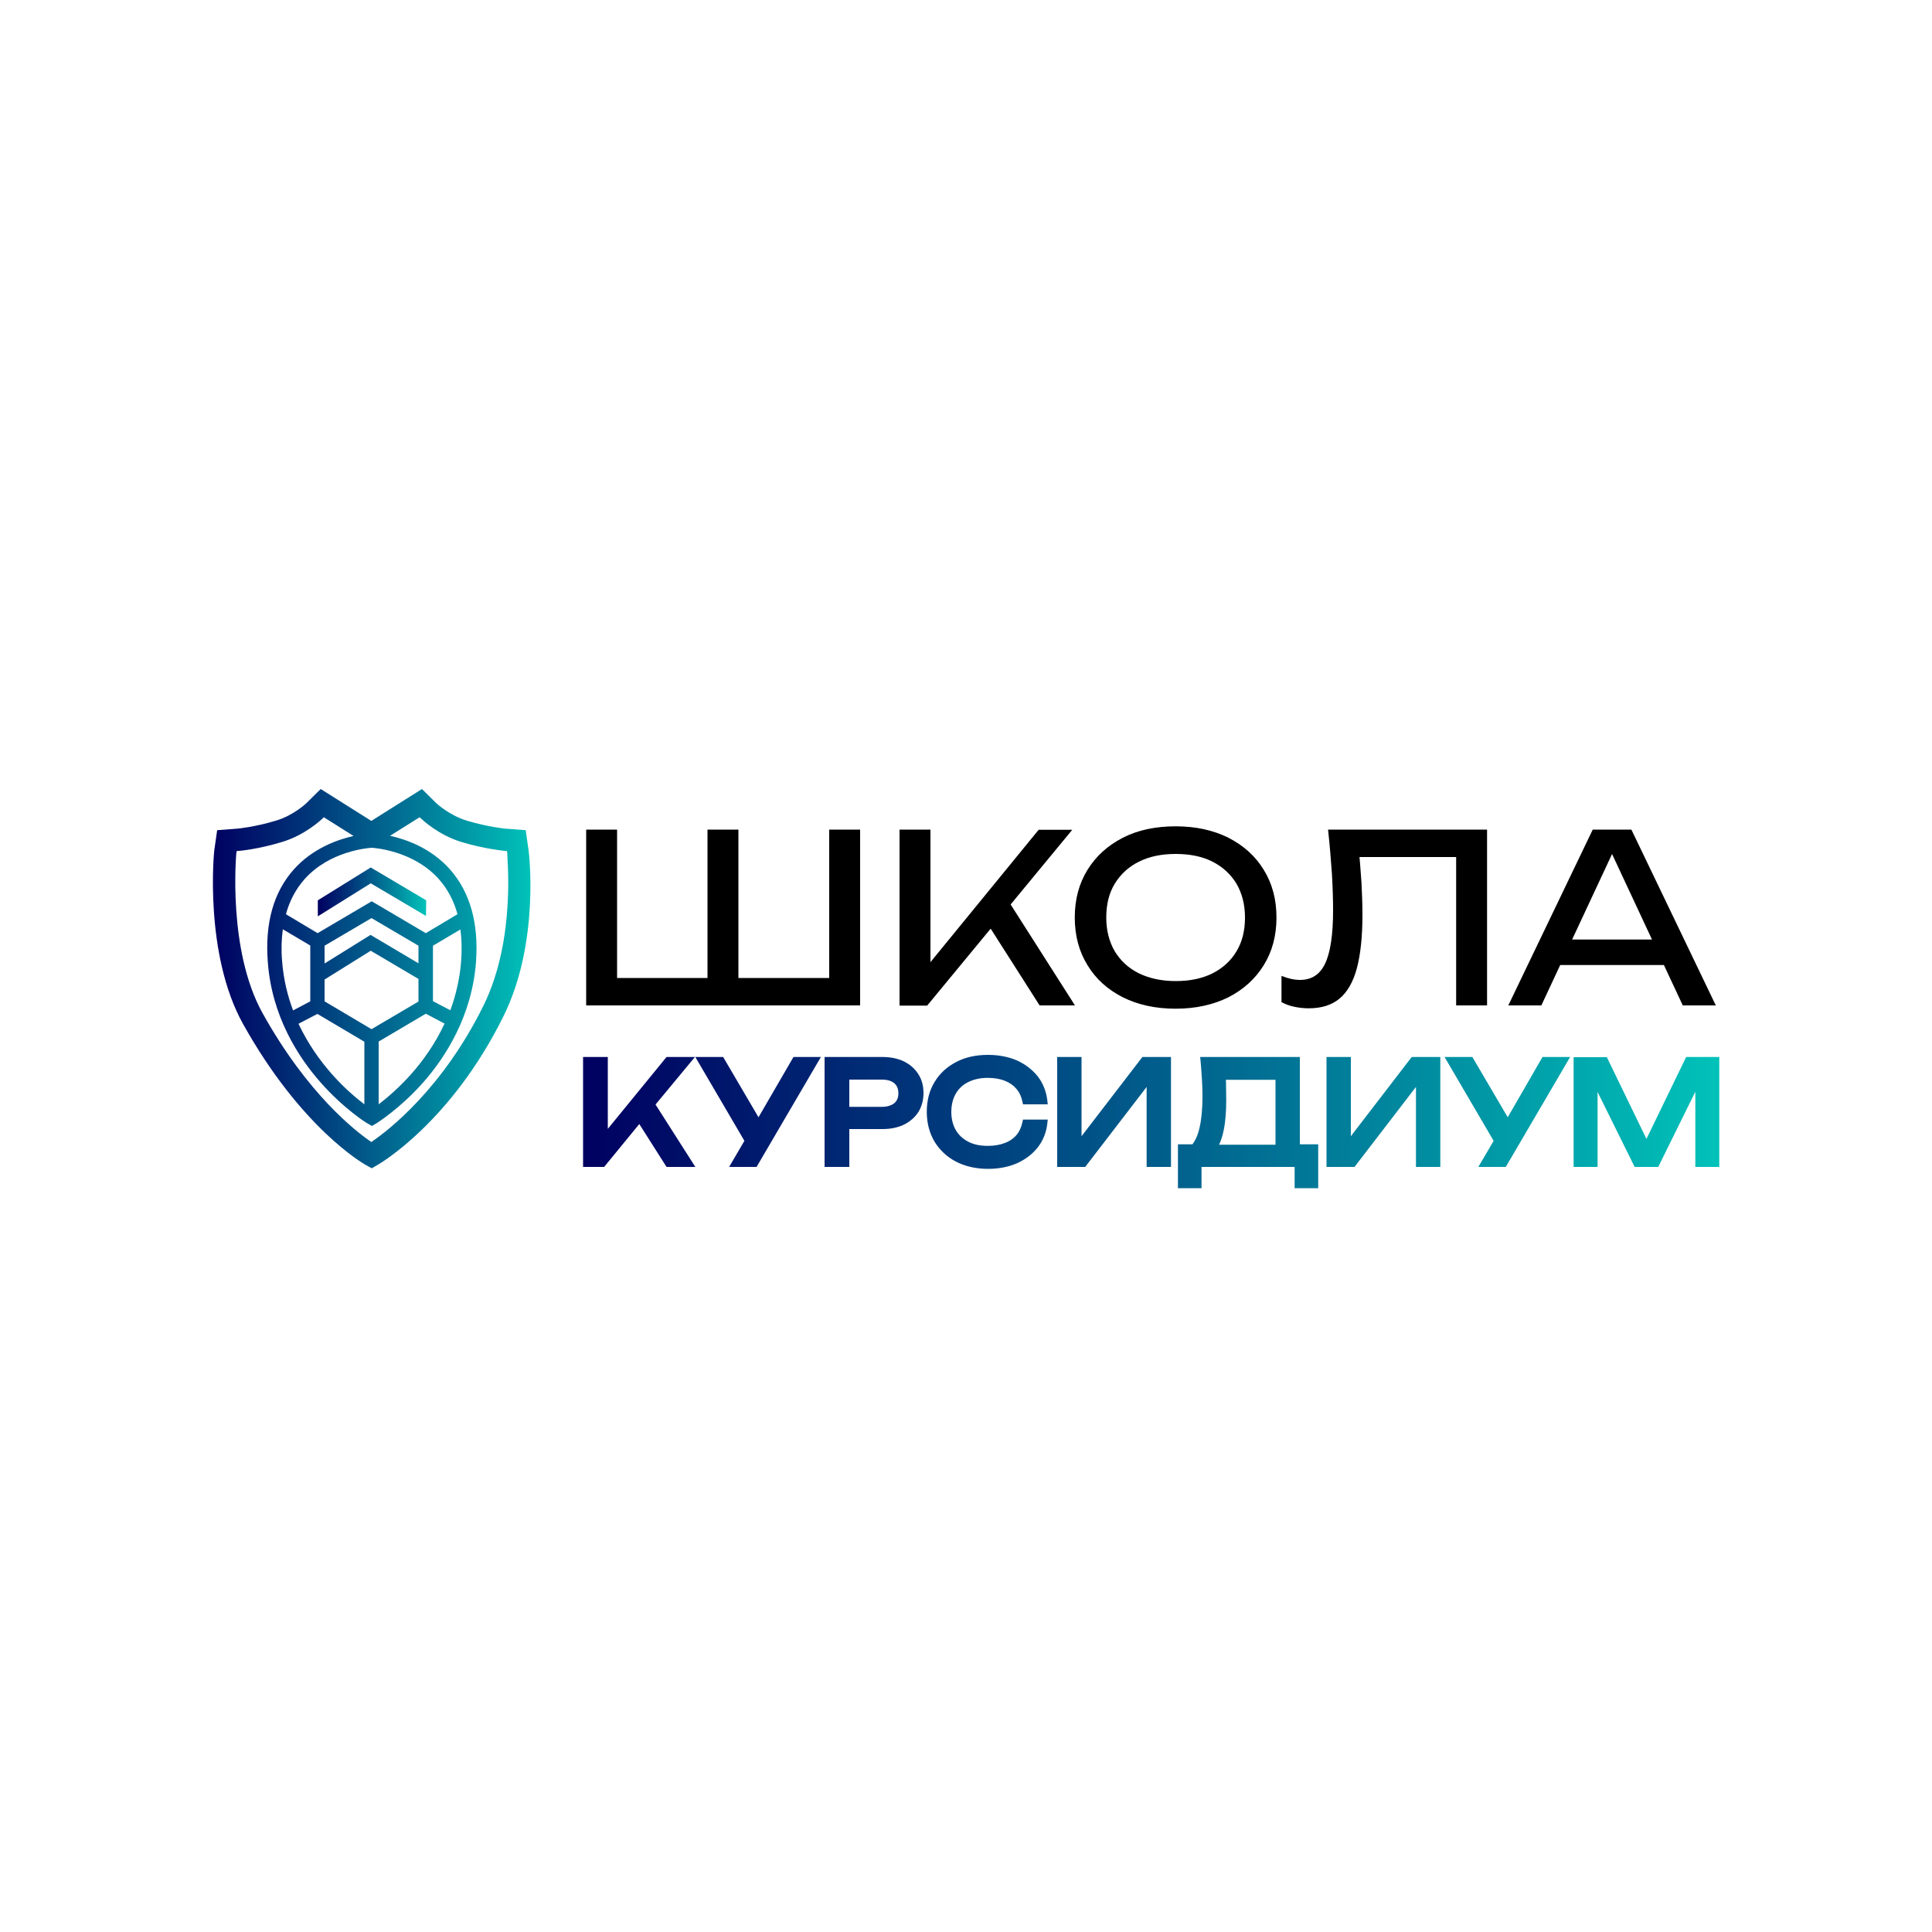 <?xml version="1.0" encoding="utf-8"?>
<!-- Generator: Adobe Illustrator 27.2.0, SVG Export Plug-In . SVG Version: 6.00 Build 0)  -->
<svg version="1.1" id="Слой_1" xmlns="http://www.w3.org/2000/svg" xmlns:xlink="http://www.w3.org/1999/xlink" x="0px" y="0px"
	 viewBox="0 0 1000 1000" style="enable-background:new 0 0 1000 1000;" xml:space="preserve">
<style type="text/css">
	.st0{fill:#E3E9E1;}
	.st1{fill:none;stroke:url(#SVGID_1_);stroke-width:17;stroke-miterlimit:10;}
	.st2{fill:url(#SVGID_00000163052516855607673450000015141474375632816049_);}
	.st3{fill:url(#SVGID_00000018947615105685317720000007489131711640453566_);}
	.st4{fill:url(#SVGID_00000029017006425726337760000000707256219984029845_);}
	.st5{fill:none;stroke:url(#SVGID_00000039132954309502928500000010587622966328047795_);stroke-width:17;stroke-miterlimit:10;}
	.st6{fill:url(#SVGID_00000012463357909238855510000016282891402573548464_);}
	.st7{fill:url(#SVGID_00000139264583369791510460000012835365404835662471_);}
	.st8{fill:url(#SVGID_00000120534201678441840280000001179352856694430618_);}
	.st9{stroke:url(#SVGID_00000164515629738724974530000016748325126125373106_);stroke-width:17;stroke-miterlimit:10;}
	
		.st10{fill:#FFFFFF;stroke:url(#SVGID_00000129889812910259725820000008105717934656772759_);stroke-width:17;stroke-miterlimit:10;}
	.st11{fill:#FFFFFF;}
</style>
<g>
	<g>
		<path d="M436.5,506.2l-7.3,7.3v-84.1h16v91H303.4v-91h16v84.1l-7.3-7.3h58.6l-4.5,7.3v-84.1h16v84.1l-5.2-7.3H436.5z M465.6,520.4
			v-91h16v77.6l-4.9-3l60.9-74.5h17.4l-75.1,91H465.6z M508.9,474.6l11.3-11l36.2,56.8h-18.3L508.9,474.6z M608.5,522.1
			c-10.4,0-19.5-2-27.3-5.9c-7.9-4-14-9.5-18.3-16.6c-4.4-7.1-6.6-15.3-6.6-24.7c0-9.4,2.2-17.6,6.6-24.7
			c4.4-7.1,10.5-12.6,18.3-16.6c7.8-4,17-5.9,27.3-5.9c10.4,0,19.5,2,27.3,5.9c7.8,4,14,9.5,18.3,16.6c4.4,7.1,6.6,15.3,6.6,24.7
			c0,9.4-2.2,17.6-6.6,24.7c-4.4,7.1-10.5,12.6-18.3,16.6C627.9,520.1,618.8,522.1,608.5,522.1z M608.5,507.8c7.4,0,13.7-1.3,19.1-4
			c5.3-2.7,9.5-6.5,12.4-11.4c3-4.9,4.4-10.8,4.4-17.5c0-6.7-1.5-12.5-4.4-17.5c-3-4.9-7.1-8.7-12.4-11.4c-5.3-2.7-11.7-4-19.1-4
			c-7.3,0-13.6,1.3-19,4c-5.4,2.7-9.5,6.5-12.5,11.4c-3,4.9-4.4,10.8-4.4,17.5c0,6.7,1.5,12.5,4.4,17.5c3,4.9,7.1,8.7,12.5,11.4
			C594.9,506.4,601.2,507.8,608.5,507.8z M687.4,429.4h82.3v91h-16v-84.1l7.3,7.3h-64.6l6.8-5.5c0.6,6.6,1.1,12.9,1.5,18.8
			c0.3,5.9,0.5,11.5,0.5,16.6c0,11.3-1,20.6-2.9,27.7c-1.9,7.1-5,12.4-9,15.7c-4.1,3.4-9.4,5-16,5c-2.5,0-5-0.3-7.4-0.8
			c-2.4-0.5-4.6-1.3-6.6-2.4v-13.6c3.4,1.4,6.6,2.1,9.6,2.1c6,0,10.3-2.8,13-8.5c2.7-5.7,4.1-14.8,4.1-27.6c0-5.5-0.2-11.8-0.6-18.9
			C688.9,445.3,688.3,437.6,687.4,429.4z M844.4,429.4l43.7,91H871l-39.7-85h6.2l-39.7,85h-17.1l43.7-91H844.4z M802.2,499.5v-13.2
			h63.6v13.2H802.2z"/>
		<linearGradient id="SVGID_1_" gradientUnits="userSpaceOnUse" x1="301.721" y1="580.587" x2="889.862" y2="580.587">
			<stop  offset="0" style="stop-color:#000061"/>
			<stop  offset="0.212" style="stop-color:#002572"/>
			<stop  offset="0.681" style="stop-color:#01809B"/>
			<stop  offset="1" style="stop-color:#01C2B9"/>
		</linearGradient>
		<path style="fill:url(#SVGID_1_);" d="M339.3,571.7l20.6,32.3H345l-14.1-22.2L312.7,604h-10.9v-56.9h12.8v37.2l30.4-37.2h14.7
			L339.3,571.7z M392.6,578.3l-18.3-31.2h-14.4l25.4,43.4l-7.9,13.5h14.2l33.3-56.9h-14.2L392.6,578.3z M475.4,556.1
			c1.8,2.8,2.6,6.1,2.6,9.7c0,3.6-0.9,6.9-2.6,9.7c-1.8,2.8-4.3,5-7.5,6.6c-3.1,1.5-6.9,2.3-11.1,2.3h-17.2V604h-12.8v-56.9h30
			c4.2,0,8,0.8,11.1,2.3C471.1,551,473.6,553.2,475.4,556.1z M462.9,560.7c-1.5-1.3-3.7-1.9-6.5-1.9h-16.8v14.1h16.8
			c2.8,0,5-0.7,6.5-1.9c1.4-1.2,2.1-2.9,2.1-5.1C465,563.6,464.3,561.9,462.9,560.7z M529.2,580.8c-0.5,2.5-1.5,4.8-3,6.6
			c-1.5,1.8-3.6,3.3-6.1,4.2c-2.5,1-5.5,1.5-8.9,1.5c-3.9,0-7.3-0.7-10.1-2.2c-2.7-1.4-4.9-3.4-6.4-6c-1.5-2.6-2.3-5.8-2.3-9.4
			c0-3.6,0.8-6.8,2.3-9.4c1.5-2.6,3.6-4.6,6.4-6c2.8-1.4,6.2-2.2,10.1-2.2c3.4,0,6.4,0.5,8.9,1.5c2.5,1,4.5,2.4,6.1,4.3
			c1.5,1.8,2.5,4,3,6.5l0.3,1.4h12.8l-0.2-1.9c-0.5-4.7-2.2-8.9-4.9-12.5c-2.8-3.5-6.4-6.3-10.8-8.3c-4.4-1.9-9.4-2.9-15-2.9
			c-6.2,0-11.8,1.2-16.5,3.7c-4.8,2.5-8.6,6-11.2,10.4c-2.7,4.4-4,9.6-4,15.4c0,5.8,1.4,11,4,15.4c2.7,4.4,6.4,7.9,11.2,10.4
			c4.7,2.4,10.3,3.7,16.5,3.7c5.6,0,10.6-1,15-2.9c4.4-2,8.1-4.8,10.8-8.3c2.8-3.6,4.4-7.8,4.9-12.4l0.2-1.9h-12.8L529.2,580.8z
			 M559.8,588.1v-41h-12.6V604h14.5l31.8-41.4V604h12.6v-56.9h-14.8L559.8,588.1z M672.9,592.3l9.4,0V615h-12.2v-11h-48.2v11h-12.2
			v-22.7h7.5c1.6-2.1,2.9-5,3.7-8.7c1-4.3,1.5-9.8,1.5-16.3c0-2.8-0.1-5.8-0.3-8.9c-0.2-3.1-0.4-6.2-0.7-9.4l-0.2-1.9h51.6V592.3z
			 M634.7,569.2c0,6.1-0.4,11.4-1.3,15.7c-0.6,3-1.4,5.5-2.4,7.6l29.2,0v-33.6h-25.7c0.1,1,0.1,2,0.1,3
			C634.6,564.4,634.7,566.9,634.7,569.2z M699.2,588.1v-41h-12.6V604h14.5l31.8-41.4V604h12.6v-56.9h-14.8L699.2,588.1z
			 M780.4,578.3l-18.3-31.2h-14.4l25.4,43.4l-7.9,13.5h14.2l33.3-56.9h-14.3L780.4,578.3z M872.7,547.2l-20.5,42.3l-20.5-42.3h-17.2
			V604h12.4v-38.8l19.2,38.8h12.2l19.2-38.9V604h12.4v-56.9H872.7z"/>
	</g>
	<g>
		
			<linearGradient id="SVGID_00000098930789090721770190000001509372316119554974_" gradientUnits="userSpaceOnUse" x1="110.138" y1="506.542" x2="274.526" y2="506.542">
			<stop  offset="0" style="stop-color:#000061"/>
			<stop  offset="0.212" style="stop-color:#002572"/>
			<stop  offset="0.681" style="stop-color:#01809B"/>
			<stop  offset="1" style="stop-color:#01C2B9"/>
		</linearGradient>
		<path style="fill:url(#SVGID_00000098930789090721770190000001509372316119554974_);" d="M273.6,440.2l-1.5-10.5l-10.5-0.8
			c-0.1,0-8.8-0.8-19.9-4.1c-8.9-2.7-15.5-8.7-15.9-9.1l-7.4-7.3l-26.2,16.5L166,408.4l-7.4,7.3c-0.1,0.1-6.7,6.4-15.9,9.1
			c-10.9,3.3-19.8,4.1-19.8,4.1l-10.5,0.8l-1.5,10.5c-0.1,0.5-5.4,53.3,14.9,89.8c30.2,54.1,62.3,72.3,63.7,73.1l2.9,1.6l2.8-1.6
			c1.6-0.9,38.4-22.4,65.5-77.3C279.6,487.4,273.7,440.7,273.6,440.2z M238.7,497.3c-0.7,9.4-2.8,17.9-5.6,25.6l-9-4.7v-28.7
			l14.2-8.4C239,486.1,239.1,491.5,238.7,497.3z M146.4,481l14.2,8.4v28.9l-8.9,4.7c-2.9-7.7-5-16.3-5.7-25.7
			C145.5,491.4,145.7,486,146.4,481z M192.3,532.7L168,518.3V507l23.9-14.9l24.7,14.6v11.7L192.3,532.7z M216.6,498.6l-24.8-14.7
			L168,498.7v-9.2l24.3-14.3l24.3,14.3V498.6z M164.3,524.8l24.3,14.4v32.4c-4.3-3.3-10.8-8.7-17.3-16.2
			c-5.6-6.4-11.8-14.9-16.8-25.5L164.3,524.8z M196,539.1l24.4-14.4l9.7,5.1c-4.9,10.6-11.2,19.2-16.8,25.6
			c-6.5,7.4-13,12.9-17.3,16.2V539.1z M220.4,483l-28-16.5L164.4,483l-16.4-9.8c1.9-7,5.1-13,9.6-18.1c13-14.7,33.1-16.2,34.8-16.3
			c1.7,0.1,21.8,1.6,34.8,16.3c4.5,5.1,7.7,11.1,9.6,18.1L220.4,483z M250.2,520.6c-21.2,42.9-49.1,64.5-58,70.5
			c-8.2-5.6-33-24.8-56.3-66.7c-18.2-32.7-13.6-82.2-13.6-82.6l0.2-1.3l1.3-0.1c0.4,0,10.1-0.9,22.2-4.6c12-3.6,20.3-11.6,20.7-11.9
			l0.9-0.9l15.4,9.7c-8.5,1.9-21.3,6.5-31,17.4c-10.4,11.7-14.9,27.7-13.4,47.6c2,28.3,15.9,49.6,27.2,62.4
			c12.1,13.8,24.1,21.3,24.3,21.3l2.4,1.4l2.4-1.4c0.1-0.1,12.1-7.5,24.3-21.3c11.3-12.9,25.1-34.1,27.2-62.4
			c1.4-19.9-3.1-35.9-13.4-47.6c-9.8-11.1-22.6-15.6-31.1-17.5l15.3-9.6l1,0.9c0.3,0.3,8.7,8.3,20.6,11.9
			c12.2,3.7,21.9,4.5,22.3,4.6l1.3,0.1l0.2,1.3C262.2,442.3,267.5,485.6,250.2,520.6z"/>
		
			<linearGradient id="SVGID_00000080185228143769335470000014582337428017862025_" gradientUnits="userSpaceOnUse" x1="164.474" y1="461.641" x2="220.551" y2="461.641">
			<stop  offset="0" style="stop-color:#000061"/>
			<stop  offset="0.212" style="stop-color:#002572"/>
			<stop  offset="0.681" style="stop-color:#01809B"/>
			<stop  offset="1" style="stop-color:#01C2B9"/>
		</linearGradient>
		<polygon style="fill:url(#SVGID_00000080185228143769335470000014582337428017862025_);" points="164.5,466 164.5,474.3 
			191.9,457.2 220.5,474.1 220.6,466 191.9,449 		"/>
	</g>
</g>
</svg>
